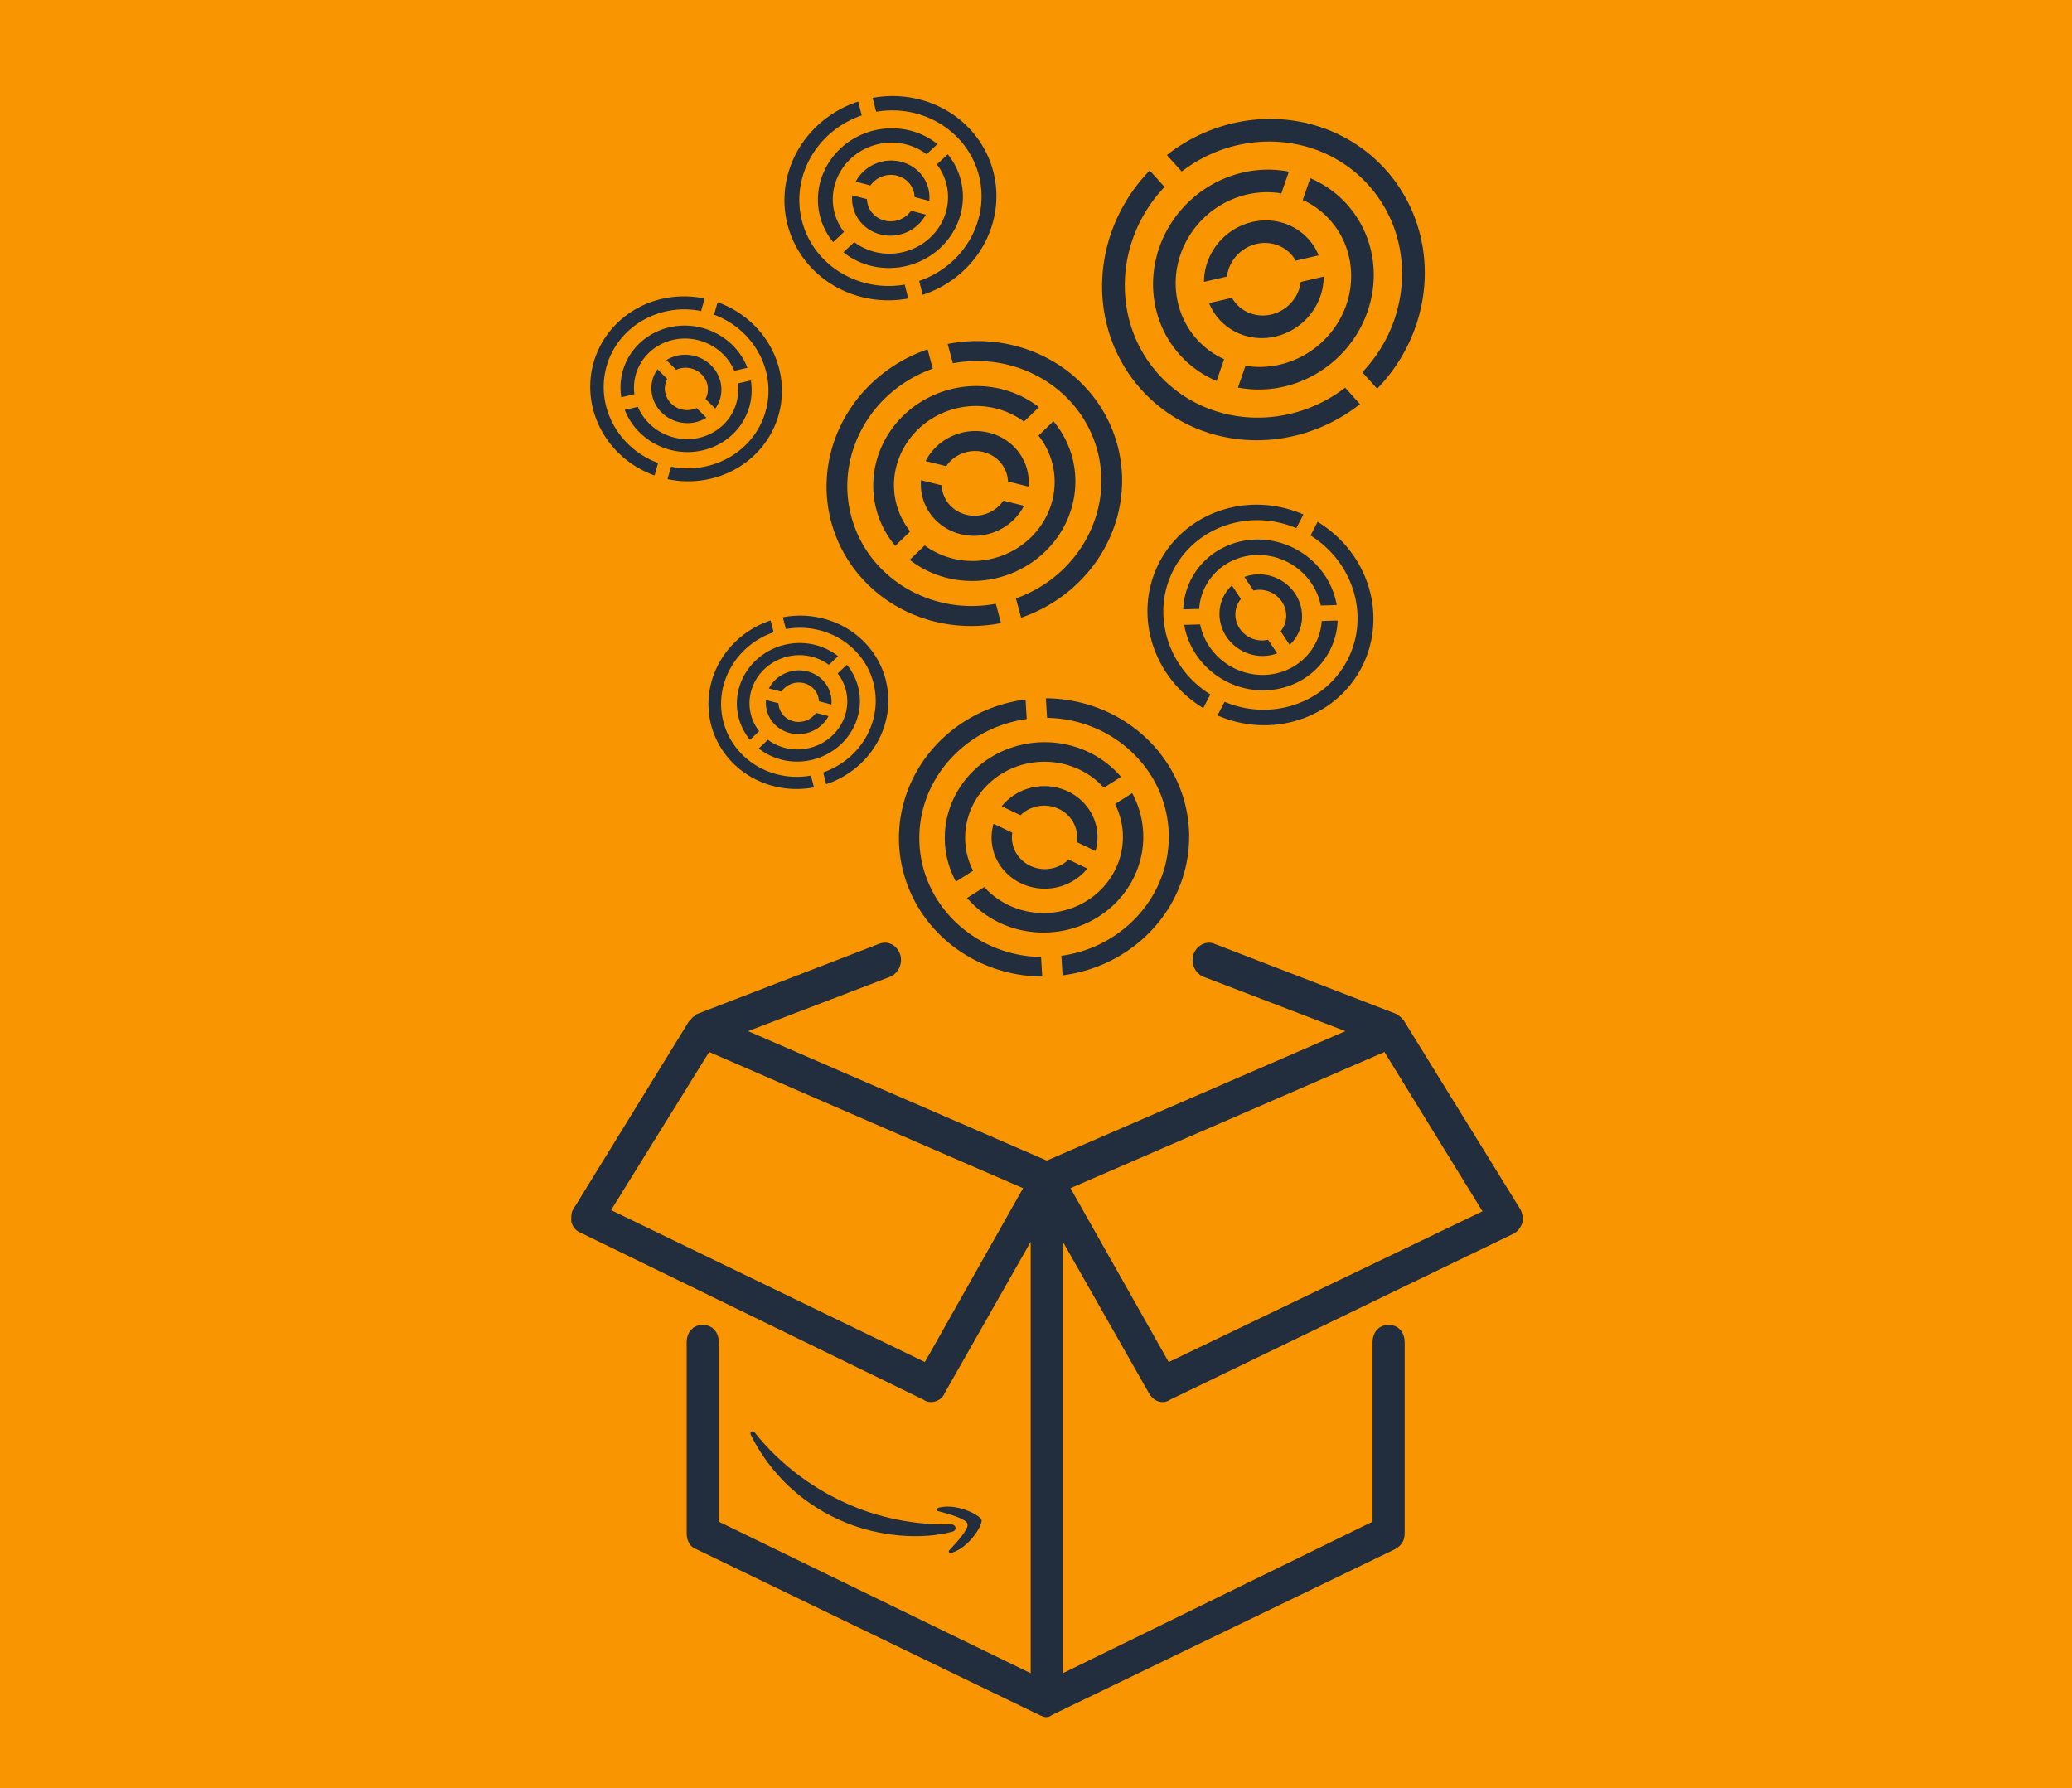 <?xml version="1.0" encoding="UTF-8" standalone="no"?>
<svg
   xmlns:dc="http://purl.org/dc/elements/1.1/"
   xmlns:cc="http://creativecommons.org/ns#"
   xmlns:rdf="http://www.w3.org/1999/02/22-rdf-syntax-ns#"
   xmlns:svg="http://www.w3.org/2000/svg"
   xmlns="http://www.w3.org/2000/svg"
   xmlns:sodipodi="http://sodipodi.sourceforge.net/DTD/sodipodi-0.dtd"
   xmlns:inkscape="http://www.inkscape.org/namespaces/inkscape"
   data-name="Layer 1"
   viewBox="0 0 277 239"
   x="0px"
   y="0px"
   version="1.1"
   id="svg52"
   sodipodi:docname="box_bgorange.svg"
   width="277"
   height="239"
   inkscape:version="0.92.3 (2405546, 2018-03-11)"
   inkscape:export-filename="/home/giulia/Desktop/amtrex/box_bgorange.png"
   inkscape:export-xdpi="300"
   inkscape:export-ydpi="300">
  <defs
     id="defs56" />
  <sodipodi:namedview
     pagecolor="#ffffff"
     bordercolor="#666666"
     borderopacity="1"
     objecttolerance="10"
     gridtolerance="10"
     guidetolerance="10"
     inkscape:pageopacity="0"
     inkscape:pageshadow="2"
     inkscape:window-width="1871"
     inkscape:window-height="1025"
     id="namedview54"
     showgrid="false"
     showguides="false"
     inkscape:snap-page="true"
     inkscape:zoom="3.2419441"
     inkscape:cx="151.69494"
     inkscape:cy="122.41129"
     inkscape:window-x="49"
     inkscape:window-y="27"
     inkscape:window-maximized="1"
     inkscape:current-layer="layer1"
     inkscape:measure-start="0,0"
     inkscape:measure-end="0,0" />
  <title
     id="title42">17</title>
  <g
     id="g4660"
     transform="translate(12.357,-22.863)" />
  <g
     inkscape:groupmode="layer"
     id="layer1"
     inkscape:label="Layer 1"
     style="display:inline"
     transform="translate(20.86)">
    <rect
       style="opacity:1;fill:#f99500;fill-opacity:1;stroke:none;stroke-width:3.23;stroke-miterlimit:4;stroke-dasharray:none;stroke-opacity:0.941"
       id="rect5361"
       width="277"
       height="239"
       x="-20.86"
       y="0" />
    <g
       id="g995"
       transform="matrix(0.083,-0.005,0.005,0.083,96.626,100.268)"
       style="fill:#222e3d;fill-opacity:1">
      <path
         class="cls-1"
         inkscape:connector-curvature="0"
         style="display:inline;fill:#222e3d;fill-opacity:1;stroke-width:1.519"
         id="path21020"
         d="M 490.066,156.025 A 233.316,223.661 0 0 0 273.134,-67.07 v 31.471 c 102.958,8.017 184.18,90.889 184.18,191.624 0,100.735 -81.221,183.608 -184.18,191.624 v 31.471 A 233.316,223.661 0 0 0 490.066,156.025 Z" />
      <path
         class="cls-1"
         inkscape:connector-curvature="0"
         style="display:inline;fill:#222e3d;fill-opacity:1;stroke-width:1.519"
         id="path21022"
         d="m 56.202,156.025 c 0,-100.735 81.221,-183.608 184.18,-191.624 v -31.471 a 233.3,223.646 0 0 0 0,446.191 V 347.649 C 137.423,339.633 56.202,256.76 56.202,156.025 Z" />
      <path
         class="cls-1"
         inkscape:connector-curvature="0"
         style="display:inline;fill:#222e3d;fill-opacity:1;stroke-width:1.519"
         id="path21024"
         d="M 176.94,23.506 A 159.65,153.043 0 0 0 111.048,218.492 l 28.579,-15.825 A 126.851,121.602 0 0 1 357.505,82.076 l 28.594,-15.81 A 159.65,153.043 0 0 0 176.94,23.506 Z" />
      <path
         class="cls-1"
         inkscape:connector-curvature="0"
         style="display:inline;fill:#222e3d;fill-opacity:1;stroke-width:1.519"
         id="path21026"
         d="M 320.207,261.371 A 127.084,121.825 0 0 1 155.995,229.914 l -28.594,15.81 A 159.65,153.043 0 0 0 402.468,93.558 l -28.579,15.765 a 127.069,121.81 0 0 1 -53.682,152.047 z" />
      <path
         class="cls-1"
         inkscape:connector-curvature="0"
         style="display:inline;fill:#222e3d;fill-opacity:1;stroke-width:1.519"
         id="path21028"
         d="M 299.727,84.635 A 85.969,82.411 0 0 0 191.866,101.962 l 29.23,16.182 a 53.201,51 0 0 1 87.691,48.531 l 29.23,16.167 A 85.969,82.411 0 0 0 299.727,84.635 Z" />
      <path
         class="cls-1"
         inkscape:connector-curvature="0"
         style="display:inline;fill:#222e3d;fill-opacity:1;stroke-width:1.519"
         id="path21030"
         d="m 231.708,200.198 a 53.294,51.089 0 0 1 -25.429,-54.852 l -29.23,-16.093 a 85.954,82.397 0 0 0 146.152,80.88 l -29.246,-16.182 a 53.263,51.059 0 0 1 -62.247,6.247 z" />
    </g>
    <path
       style="fill:none;fill-opacity:1;stroke:#222e3d;stroke-width:0.442;stroke-linecap:round;stroke-linejoin:round;stroke-miterlimit:4;stroke-dasharray:none;stroke-opacity:1;paint-order:stroke fill markers"
       d=""
       id="path1114"
       inkscape:connector-curvature="0"
       transform="translate(-20.86)" />
    <path
       style="fill:none;fill-opacity:1;stroke:#222e3d;stroke-width:0.442;stroke-linecap:round;stroke-linejoin:round;stroke-miterlimit:4;stroke-dasharray:none;stroke-opacity:1;paint-order:stroke fill markers"
       d=""
       id="path1116"
       inkscape:connector-curvature="0"
       transform="translate(-20.86)" />
    <path
       style="fill:none;fill-opacity:1;stroke:#222e3d;stroke-width:0.442;stroke-linecap:round;stroke-linejoin:round;stroke-miterlimit:4;stroke-dasharray:none;stroke-opacity:1;paint-order:stroke fill markers"
       d=""
       id="path1118"
       inkscape:connector-curvature="0"
       transform="translate(-20.86)" />
    <path
       style="fill:none;fill-opacity:1;stroke:#222e3d;stroke-width:0.442;stroke-linecap:round;stroke-linejoin:round;stroke-miterlimit:4;stroke-dasharray:none;stroke-opacity:1;paint-order:stroke fill markers"
       d=""
       id="path1122"
       inkscape:connector-curvature="0"
       transform="translate(-20.86)" />
    <path
       style="fill:none;fill-opacity:1;stroke:#222e3d;stroke-width:0.442;stroke-linecap:round;stroke-linejoin:round;stroke-miterlimit:4;stroke-dasharray:none;stroke-opacity:1;paint-order:stroke fill markers"
       d=""
       id="path1124"
       inkscape:connector-curvature="0"
       transform="translate(-20.86)" />
    <path
       style="fill:none;fill-opacity:1;stroke:#222e3d;stroke-width:0.442;stroke-linecap:round;stroke-linejoin:round;stroke-miterlimit:4;stroke-dasharray:none;stroke-opacity:1;paint-order:stroke fill markers"
       d=""
       id="path1126"
       inkscape:connector-curvature="0"
       transform="translate(-20.86)" />
    <path
       style="fill:none;fill-opacity:1;stroke:#222e3d;stroke-width:0.442;stroke-linecap:round;stroke-linejoin:round;stroke-miterlimit:4;stroke-dasharray:none;stroke-opacity:1;paint-order:stroke fill markers"
       d=""
       id="path1128"
       inkscape:connector-curvature="0"
       transform="translate(-20.86)" />
    <path
       style="fill:none;fill-opacity:1;stroke:#222e3d;stroke-width:0.442;stroke-linecap:round;stroke-linejoin:round;stroke-miterlimit:4;stroke-dasharray:none;stroke-opacity:1;paint-order:stroke fill markers"
       d=""
       id="path1130"
       inkscape:connector-curvature="0"
       transform="translate(-20.86)" />
    <path
       inkscape:connector-curvature="0"
       d="m 166.277,136.785 c 0,0 -0.15,-0.167 0,0 -0.15,-0.167 -0.15,-0.167 -0.15,-0.167 0,0 0,0 -0.15,-0.167 0,0 -0.15,-0.167 -0.3,-0.167 0,0 -0.15,0 -0.15,-0.167 0,0 0,0 0,0 l -24.271,-9.359 c -0.749,-0.334 -1.648,0.167 -1.948,1.003 -0.3,0.836 0.15,1.838 0.899,2.173 l 20.526,7.855 -41.651,18.05 -41.651,-18.05 20.526,-7.855 c 0.749,-0.334 1.199,-1.337 0.899,-2.173 -0.3,-0.836 -1.049,-1.337 -1.948,-1.003 l -24.271,9.359 c 0,0 0,0 0,0 0,0 -0.15,0 -0.15,0.167 -0.15,0 -0.15,0.167 -0.3,0.167 0,0 0,0 -0.15,0.167 0,0 0,0.167 -0.15,0.167 0,0 0,0 -0.15,0.167 l -15.432,25.069 c -0.15,0.167 -0.15,0.669 -0.15,1.17 0.15,0.501 0.449,0.836 0.899,1.003 l 45.996,22.395 c 0.15,0.167 0.449,0.167 0.599,0.167 0.449,0 1.049,-0.334 1.199,-0.836 l 12.735,-22.395 v 61.169 L 74.585,203.803 v -24.401 c 0,-1.003 -0.599,-1.671 -1.498,-1.671 -0.899,0 -1.498,0.669 -1.498,1.671 v 25.57 c 0,0.669 0.3,1.337 0.899,1.504 l 45.996,22.228 c 0,0 0,0 0,0 0,0 0,0 0,0 0.15,0 0.3,0.167 0.449,0.167 0,0 0,0 0,0 0,0 0,0 0,0 0,0 0,0 0,0 0,0 0,0 0,0 0,0 0,0 0,0 0,0 0,0 0,0 0.15,0 0.3,0 0.449,-0.167 0,0 0,0 0,0 0,0 0,0 0,0 l 45.996,-22.228 c 0.599,-0.334 0.899,-0.836 0.899,-1.504 v -25.57 c 0,-1.003 -0.599,-1.671 -1.498,-1.671 -0.899,0 -1.498,0.669 -1.498,1.671 v 24.401 l -42.7,20.891 v -61.169 l 12.735,22.395 c 0.3,0.501 0.749,0.836 1.199,0.836 0.15,0 0.449,0 0.599,-0.167 l 45.996,-22.228 c 0.449,-0.167 0.749,-0.669 0.899,-1.003 0.15,-0.501 0,-1.003 -0.15,-1.337 z m -63.226,46.127 -43.149,-20.891 13.784,-22.228 22.324,9.693 20.825,9.025 z m 32.062,0 -13.784,-24.401 20.825,-9.025 22.324,-9.693 13.784,22.395 z"
       id="path4"
       style="fill:#222e3d;fill-opacity:1;stroke:#222e3d;stroke-width:1.3;stroke-miterlimit:4;stroke-dasharray:none;stroke-opacity:1;stroke-linejoin:round;stroke-linecap:round" />
    <g
       id="g995-1"
       transform="matrix(0.059,-0.015,0.015,0.059,80.691,21.137)"
       style="display:inline;fill:#222e3d;fill-opacity:1">
      <path
         class="cls-1"
         inkscape:connector-curvature="0"
         style="display:inline;fill:#222e3d;fill-opacity:1;stroke-width:1.519"
         id="path21020-2"
         d="M 490.066,156.025 A 233.316,223.661 0 0 0 273.134,-67.07 v 31.471 c 102.958,8.017 184.18,90.889 184.18,191.624 0,100.735 -81.221,183.608 -184.18,191.624 v 31.471 A 233.316,223.661 0 0 0 490.066,156.025 Z" />
      <path
         class="cls-1"
         inkscape:connector-curvature="0"
         style="display:inline;fill:#222e3d;fill-opacity:1;stroke-width:1.519"
         id="path21022-7"
         d="m 56.202,156.025 c 0,-100.735 81.221,-183.608 184.18,-191.624 v -31.471 a 233.3,223.646 0 0 0 0,446.191 V 347.649 C 137.423,339.633 56.202,256.76 56.202,156.025 Z" />
      <path
         class="cls-1"
         inkscape:connector-curvature="0"
         style="display:inline;fill:#222e3d;fill-opacity:1;stroke-width:1.519"
         id="path21024-0"
         d="M 176.94,23.506 A 159.65,153.043 0 0 0 111.048,218.492 l 28.579,-15.825 A 126.851,121.602 0 0 1 357.505,82.076 l 28.594,-15.81 A 159.65,153.043 0 0 0 176.94,23.506 Z" />
      <path
         class="cls-1"
         inkscape:connector-curvature="0"
         style="display:inline;fill:#222e3d;fill-opacity:1;stroke-width:1.519"
         id="path21026-9"
         d="M 320.207,261.371 A 127.084,121.825 0 0 1 155.995,229.914 l -28.594,15.81 A 159.65,153.043 0 0 0 402.468,93.558 l -28.579,15.765 a 127.069,121.81 0 0 1 -53.682,152.047 z" />
      <path
         class="cls-1"
         inkscape:connector-curvature="0"
         style="display:inline;fill:#222e3d;fill-opacity:1;stroke-width:1.519"
         id="path21028-3"
         d="M 299.727,84.635 A 85.969,82.411 0 0 0 191.866,101.962 l 29.23,16.182 a 53.201,51 0 0 1 87.691,48.531 l 29.23,16.167 A 85.969,82.411 0 0 0 299.727,84.635 Z" />
      <path
         class="cls-1"
         inkscape:connector-curvature="0"
         style="display:inline;fill:#222e3d;fill-opacity:1;stroke-width:1.519"
         id="path21030-6"
         d="m 231.708,200.198 a 53.294,51.089 0 0 1 -25.429,-54.852 l -29.23,-16.093 a 85.954,82.397 0 0 0 146.152,80.88 l -29.246,-16.182 a 53.263,51.059 0 0 1 -62.247,6.247 z" />
    </g>
    <g
       id="g995-0"
       transform="matrix(0.082,-0.022,0.022,0.082,84.91,57.486)"
       style="display:inline;fill:#222e3d;fill-opacity:1">
      <path
         class="cls-1"
         inkscape:connector-curvature="0"
         style="display:inline;fill:#222e3d;fill-opacity:1;stroke-width:1.519"
         id="path21020-6"
         d="M 490.066,156.025 A 233.316,223.661 0 0 0 273.134,-67.07 v 31.471 c 102.958,8.017 184.18,90.889 184.18,191.624 0,100.735 -81.221,183.608 -184.18,191.624 v 31.471 A 233.316,223.661 0 0 0 490.066,156.025 Z" />
      <path
         class="cls-1"
         inkscape:connector-curvature="0"
         style="display:inline;fill:#222e3d;fill-opacity:1;stroke-width:1.519"
         id="path21022-2"
         d="m 56.202,156.025 c 0,-100.735 81.221,-183.608 184.18,-191.624 v -31.471 a 233.3,223.646 0 0 0 0,446.191 V 347.649 C 137.423,339.633 56.202,256.76 56.202,156.025 Z" />
      <path
         class="cls-1"
         inkscape:connector-curvature="0"
         style="display:inline;fill:#222e3d;fill-opacity:1;stroke-width:1.519"
         id="path21024-6"
         d="M 176.94,23.506 A 159.65,153.043 0 0 0 111.048,218.492 l 28.579,-15.825 A 126.851,121.602 0 0 1 357.505,82.076 l 28.594,-15.81 A 159.65,153.043 0 0 0 176.94,23.506 Z" />
      <path
         class="cls-1"
         inkscape:connector-curvature="0"
         style="display:inline;fill:#222e3d;fill-opacity:1;stroke-width:1.519"
         id="path21026-1"
         d="M 320.207,261.371 A 127.084,121.825 0 0 1 155.995,229.914 l -28.594,15.81 A 159.65,153.043 0 0 0 402.468,93.558 l -28.579,15.765 a 127.069,121.81 0 0 1 -53.682,152.047 z" />
      <path
         class="cls-1"
         inkscape:connector-curvature="0"
         style="display:inline;fill:#222e3d;fill-opacity:1;stroke-width:1.519"
         id="path21028-8"
         d="M 299.727,84.635 A 85.969,82.411 0 0 0 191.866,101.962 l 29.23,16.182 a 53.201,51 0 0 1 87.691,48.531 l 29.23,16.167 A 85.969,82.411 0 0 0 299.727,84.635 Z" />
      <path
         class="cls-1"
         inkscape:connector-curvature="0"
         style="display:inline;fill:#222e3d;fill-opacity:1;stroke-width:1.519"
         id="path21030-7"
         d="m 231.708,200.198 a 53.294,51.089 0 0 1 -25.429,-54.852 l -29.23,-16.093 a 85.954,82.397 0 0 0 146.152,80.88 l -29.246,-16.182 a 53.263,51.059 0 0 1 -62.247,6.247 z" />
    </g>
    <g
       id="g995-9"
       transform="matrix(0.058,0.03,-0.03,0.058,137.434,65.447)"
       style="display:inline;fill:#222e3d;fill-opacity:1">
      <path
         class="cls-1"
         inkscape:connector-curvature="0"
         style="display:inline;fill:#222e3d;fill-opacity:1;stroke-width:1.519"
         id="path21020-20"
         d="M 490.066,156.025 A 233.316,223.661 0 0 0 273.134,-67.07 v 31.471 c 102.958,8.017 184.18,90.889 184.18,191.624 0,100.735 -81.221,183.608 -184.18,191.624 v 31.471 A 233.316,223.661 0 0 0 490.066,156.025 Z" />
      <path
         class="cls-1"
         inkscape:connector-curvature="0"
         style="display:inline;fill:#222e3d;fill-opacity:1;stroke-width:1.519"
         id="path21022-23"
         d="m 56.202,156.025 c 0,-100.735 81.221,-183.608 184.18,-191.624 v -31.471 a 233.3,223.646 0 0 0 0,446.191 V 347.649 C 137.423,339.633 56.202,256.76 56.202,156.025 Z" />
      <path
         class="cls-1"
         inkscape:connector-curvature="0"
         style="display:inline;fill:#222e3d;fill-opacity:1;stroke-width:1.519"
         id="path21024-7"
         d="M 176.94,23.506 A 159.65,153.043 0 0 0 111.048,218.492 l 28.579,-15.825 A 126.851,121.602 0 0 1 357.505,82.076 l 28.594,-15.81 A 159.65,153.043 0 0 0 176.94,23.506 Z" />
      <path
         class="cls-1"
         inkscape:connector-curvature="0"
         style="display:inline;fill:#222e3d;fill-opacity:1;stroke-width:1.519"
         id="path21026-5"
         d="M 320.207,261.371 A 127.084,121.825 0 0 1 155.995,229.914 l -28.594,15.81 A 159.65,153.043 0 0 0 402.468,93.558 l -28.579,15.765 a 127.069,121.81 0 0 1 -53.682,152.047 z" />
      <path
         class="cls-1"
         inkscape:connector-curvature="0"
         style="display:inline;fill:#222e3d;fill-opacity:1;stroke-width:1.519"
         id="path21028-9"
         d="M 299.727,84.635 A 85.969,82.411 0 0 0 191.866,101.962 l 29.23,16.182 a 53.201,51 0 0 1 87.691,48.531 l 29.23,16.167 A 85.969,82.411 0 0 0 299.727,84.635 Z" />
      <path
         class="cls-1"
         inkscape:connector-curvature="0"
         style="display:inline;fill:#222e3d;fill-opacity:1;stroke-width:1.519"
         id="path21030-2"
         d="m 231.708,200.198 a 53.294,51.089 0 0 1 -25.429,-54.852 l -29.23,-16.093 a 85.954,82.397 0 0 0 146.152,80.88 l -29.246,-16.182 a 53.263,51.059 0 0 1 -62.247,6.247 z" />
    </g>
    <g
       id="g995-2"
       transform="matrix(0.05,-0.013,0.013,0.05,71.011,89.413)"
       style="display:inline;fill:#222e3d;fill-opacity:1">
      <path
         class="cls-1"
         inkscape:connector-curvature="0"
         style="display:inline;fill:#222e3d;fill-opacity:1;stroke-width:1.519"
         id="path21020-8"
         d="M 490.066,156.025 A 233.316,223.661 0 0 0 273.134,-67.07 v 31.471 c 102.958,8.017 184.18,90.889 184.18,191.624 0,100.735 -81.221,183.608 -184.18,191.624 v 31.471 A 233.316,223.661 0 0 0 490.066,156.025 Z" />
      <path
         class="cls-1"
         inkscape:connector-curvature="0"
         style="display:inline;fill:#222e3d;fill-opacity:1;stroke-width:1.519"
         id="path21022-9"
         d="m 56.202,156.025 c 0,-100.735 81.221,-183.608 184.18,-191.624 v -31.471 a 233.3,223.646 0 0 0 0,446.191 V 347.649 C 137.423,339.633 56.202,256.76 56.202,156.025 Z" />
      <path
         class="cls-1"
         inkscape:connector-curvature="0"
         style="display:inline;fill:#222e3d;fill-opacity:1;stroke-width:1.519"
         id="path21024-73"
         d="M 176.94,23.506 A 159.65,153.043 0 0 0 111.048,218.492 l 28.579,-15.825 A 126.851,121.602 0 0 1 357.505,82.076 l 28.594,-15.81 A 159.65,153.043 0 0 0 176.94,23.506 Z" />
      <path
         class="cls-1"
         inkscape:connector-curvature="0"
         style="display:inline;fill:#222e3d;fill-opacity:1;stroke-width:1.519"
         id="path21026-6"
         d="M 320.207,261.371 A 127.084,121.825 0 0 1 155.995,229.914 l -28.594,15.81 A 159.65,153.043 0 0 0 402.468,93.558 l -28.579,15.765 a 127.069,121.81 0 0 1 -53.682,152.047 z" />
      <path
         class="cls-1"
         inkscape:connector-curvature="0"
         style="display:inline;fill:#222e3d;fill-opacity:1;stroke-width:1.519"
         id="path21028-1"
         d="M 299.727,84.635 A 85.969,82.411 0 0 0 191.866,101.962 l 29.23,16.182 a 53.201,51 0 0 1 87.691,48.531 l 29.23,16.167 A 85.969,82.411 0 0 0 299.727,84.635 Z" />
      <path
         class="cls-1"
         inkscape:connector-curvature="0"
         style="display:inline;fill:#222e3d;fill-opacity:1;stroke-width:1.519"
         id="path21030-29"
         d="m 231.708,200.198 a 53.294,51.089 0 0 1 -25.429,-54.852 l -29.23,-16.093 a 85.954,82.397 0 0 0 146.152,80.88 l -29.246,-16.182 a 53.263,51.059 0 0 1 -62.247,6.247 z" />
    </g>
    <g
       id="g995-9-3"
       transform="matrix(0.053,0.015,-0.015,0.053,59.593,39.854)"
       style="display:inline;fill:#222e3d;fill-opacity:1">
      <path
         class="cls-1"
         inkscape:connector-curvature="0"
         style="display:inline;fill:#222e3d;fill-opacity:1;stroke-width:1.519"
         id="path21020-20-1"
         d="M 490.066,156.025 A 233.316,223.661 0 0 0 273.134,-67.07 v 31.471 c 102.958,8.017 184.18,90.889 184.18,191.624 0,100.735 -81.221,183.608 -184.18,191.624 v 31.471 A 233.316,223.661 0 0 0 490.066,156.025 Z" />
      <path
         class="cls-1"
         inkscape:connector-curvature="0"
         style="display:inline;fill:#222e3d;fill-opacity:1;stroke-width:1.519"
         id="path21022-23-9"
         d="m 56.202,156.025 c 0,-100.735 81.221,-183.608 184.18,-191.624 v -31.471 a 233.3,223.646 0 0 0 0,446.191 V 347.649 C 137.423,339.633 56.202,256.76 56.202,156.025 Z" />
      <path
         class="cls-1"
         inkscape:connector-curvature="0"
         style="display:inline;fill:#222e3d;fill-opacity:1;stroke-width:1.519"
         id="path21024-7-4"
         d="M 176.94,23.506 A 159.65,153.043 0 0 0 111.048,218.492 l 28.579,-15.825 A 126.851,121.602 0 0 1 357.505,82.076 l 28.594,-15.81 A 159.65,153.043 0 0 0 176.94,23.506 Z" />
      <path
         class="cls-1"
         inkscape:connector-curvature="0"
         style="display:inline;fill:#222e3d;fill-opacity:1;stroke-width:1.519"
         id="path21026-5-7"
         d="M 320.207,261.371 A 127.084,121.825 0 0 1 155.995,229.914 l -28.594,15.81 A 159.65,153.043 0 0 0 402.468,93.558 l -28.579,15.765 a 127.069,121.81 0 0 1 -53.682,152.047 z" />
      <path
         class="cls-1"
         inkscape:connector-curvature="0"
         style="display:inline;fill:#222e3d;fill-opacity:1;stroke-width:1.519"
         id="path21028-9-8"
         d="M 299.727,84.635 A 85.969,82.411 0 0 0 191.866,101.962 l 29.23,16.182 a 53.201,51 0 0 1 87.691,48.531 l 29.23,16.167 A 85.969,82.411 0 0 0 299.727,84.635 Z" />
      <path
         class="cls-1"
         inkscape:connector-curvature="0"
         style="display:inline;fill:#222e3d;fill-opacity:1;stroke-width:1.519"
         id="path21030-2-4"
         d="m 231.708,200.198 a 53.294,51.089 0 0 1 -25.429,-54.852 l -29.23,-16.093 a 85.954,82.397 0 0 0 146.152,80.88 l -29.246,-16.182 a 53.263,51.059 0 0 1 -62.247,6.247 z" />
    </g>
    <g
       id="g995-9-5"
       transform="matrix(0.07,-0.063,0.063,0.07,120.243,42.627)"
       style="display:inline;fill:#222e3d;fill-opacity:1">
      <path
         class="cls-1"
         inkscape:connector-curvature="0"
         style="display:inline;fill:#222e3d;fill-opacity:1;stroke-width:1.519"
         id="path21020-20-0"
         d="M 490.066,156.025 A 233.316,223.661 0 0 0 273.134,-67.07 v 31.471 c 102.958,8.017 184.18,90.889 184.18,191.624 0,100.735 -81.221,183.608 -184.18,191.624 v 31.471 A 233.316,223.661 0 0 0 490.066,156.025 Z" />
      <path
         class="cls-1"
         inkscape:connector-curvature="0"
         style="display:inline;fill:#222e3d;fill-opacity:1;stroke-width:1.519"
         id="path21022-23-3"
         d="m 56.202,156.025 c 0,-100.735 81.221,-183.608 184.18,-191.624 v -31.471 a 233.3,223.646 0 0 0 0,446.191 V 347.649 C 137.423,339.633 56.202,256.76 56.202,156.025 Z" />
      <path
         class="cls-1"
         inkscape:connector-curvature="0"
         style="display:inline;fill:#222e3d;fill-opacity:1;stroke-width:1.519"
         id="path21024-7-6"
         d="M 176.94,23.506 A 159.65,153.043 0 0 0 111.048,218.492 l 28.579,-15.825 A 126.851,121.602 0 0 1 357.505,82.076 l 28.594,-15.81 A 159.65,153.043 0 0 0 176.94,23.506 Z" />
      <path
         class="cls-1"
         inkscape:connector-curvature="0"
         style="display:inline;fill:#222e3d;fill-opacity:1;stroke-width:1.519"
         id="path21026-5-1"
         d="M 320.207,261.371 A 127.084,121.825 0 0 1 155.995,229.914 l -28.594,15.81 A 159.65,153.043 0 0 0 402.468,93.558 l -28.579,15.765 a 127.069,121.81 0 0 1 -53.682,152.047 z" />
      <path
         class="cls-1"
         inkscape:connector-curvature="0"
         style="display:inline;fill:#222e3d;fill-opacity:1;stroke-width:1.519"
         id="path21028-9-0"
         d="M 299.727,84.635 A 85.969,82.411 0 0 0 191.866,101.962 l 29.23,16.182 a 53.201,51 0 0 1 87.691,48.531 l 29.23,16.167 A 85.969,82.411 0 0 0 299.727,84.635 Z" />
      <path
         class="cls-1"
         inkscape:connector-curvature="0"
         style="display:inline;fill:#222e3d;fill-opacity:1;stroke-width:1.519"
         id="path21030-2-6"
         d="m 231.708,200.198 a 53.294,51.089 0 0 1 -25.429,-54.852 l -29.23,-16.093 a 85.954,82.397 0 0 0 146.152,80.88 l -29.246,-16.182 a 53.263,51.059 0 0 1 -62.247,6.247 z" />
    </g>
    <path
       d="m 106.449,204.735 c -4.355,1.157 -9.77,0.555 -13.981,-1.105 -5.905,-2.328 -10.36,-6.608 -12.949,-11.827 -0.203,-0.41 0.233,-0.688 0.525,-0.316 3.345,4.237 8.112,7.872 13.656,10.058 3.739,1.474 8.156,2.322 12.571,2.208 0.667,-0.017 0.902,0.788 0.179,0.982"
       id="path8-3-4-2"
       style="display:inline;fill:#222e3d;fill-opacity:1;fill-rule:evenodd;stroke:none;stroke-width:0.062"
       inkscape:connector-curvature="0" />
    <path
       d="m 108.485,203.683 c -0.212,-0.72 -2.749,-1.385 -3.887,-1.684 -0.347,-0.09 -0.284,-0.398 0.096,-0.488 2.464,-0.597 5.474,1.043 5.664,1.643 0.189,0.603 -1.527,3.592 -3.937,4.392 -0.37,0.123 -0.586,-0.106 -0.341,-0.365 0.808,-0.856 2.618,-2.773 2.404,-3.498"
       id="path10-2-3-6"
       style="display:inline;fill:#222e3d;fill-opacity:1;fill-rule:evenodd;stroke:none;stroke-width:0.062"
       inkscape:connector-curvature="0" />
  </g>
  <g
     inkscape:groupmode="layer"
     id="layer3"
     inkscape:label="Layer 2"
     transform="translate(20.86)">
    <g
       transform="matrix(2.329,0.21,-0.21,2.329,-0.195,-0.654)"
       id="g8"
       style="fill:#222e3d;fill-opacity:1;stroke:none;stroke-opacity:1">
      <g
         id="g6"
         style="fill:#222e3d;fill-opacity:1;stroke:none;stroke-opacity:1" />
    </g>
  </g>
</svg>
